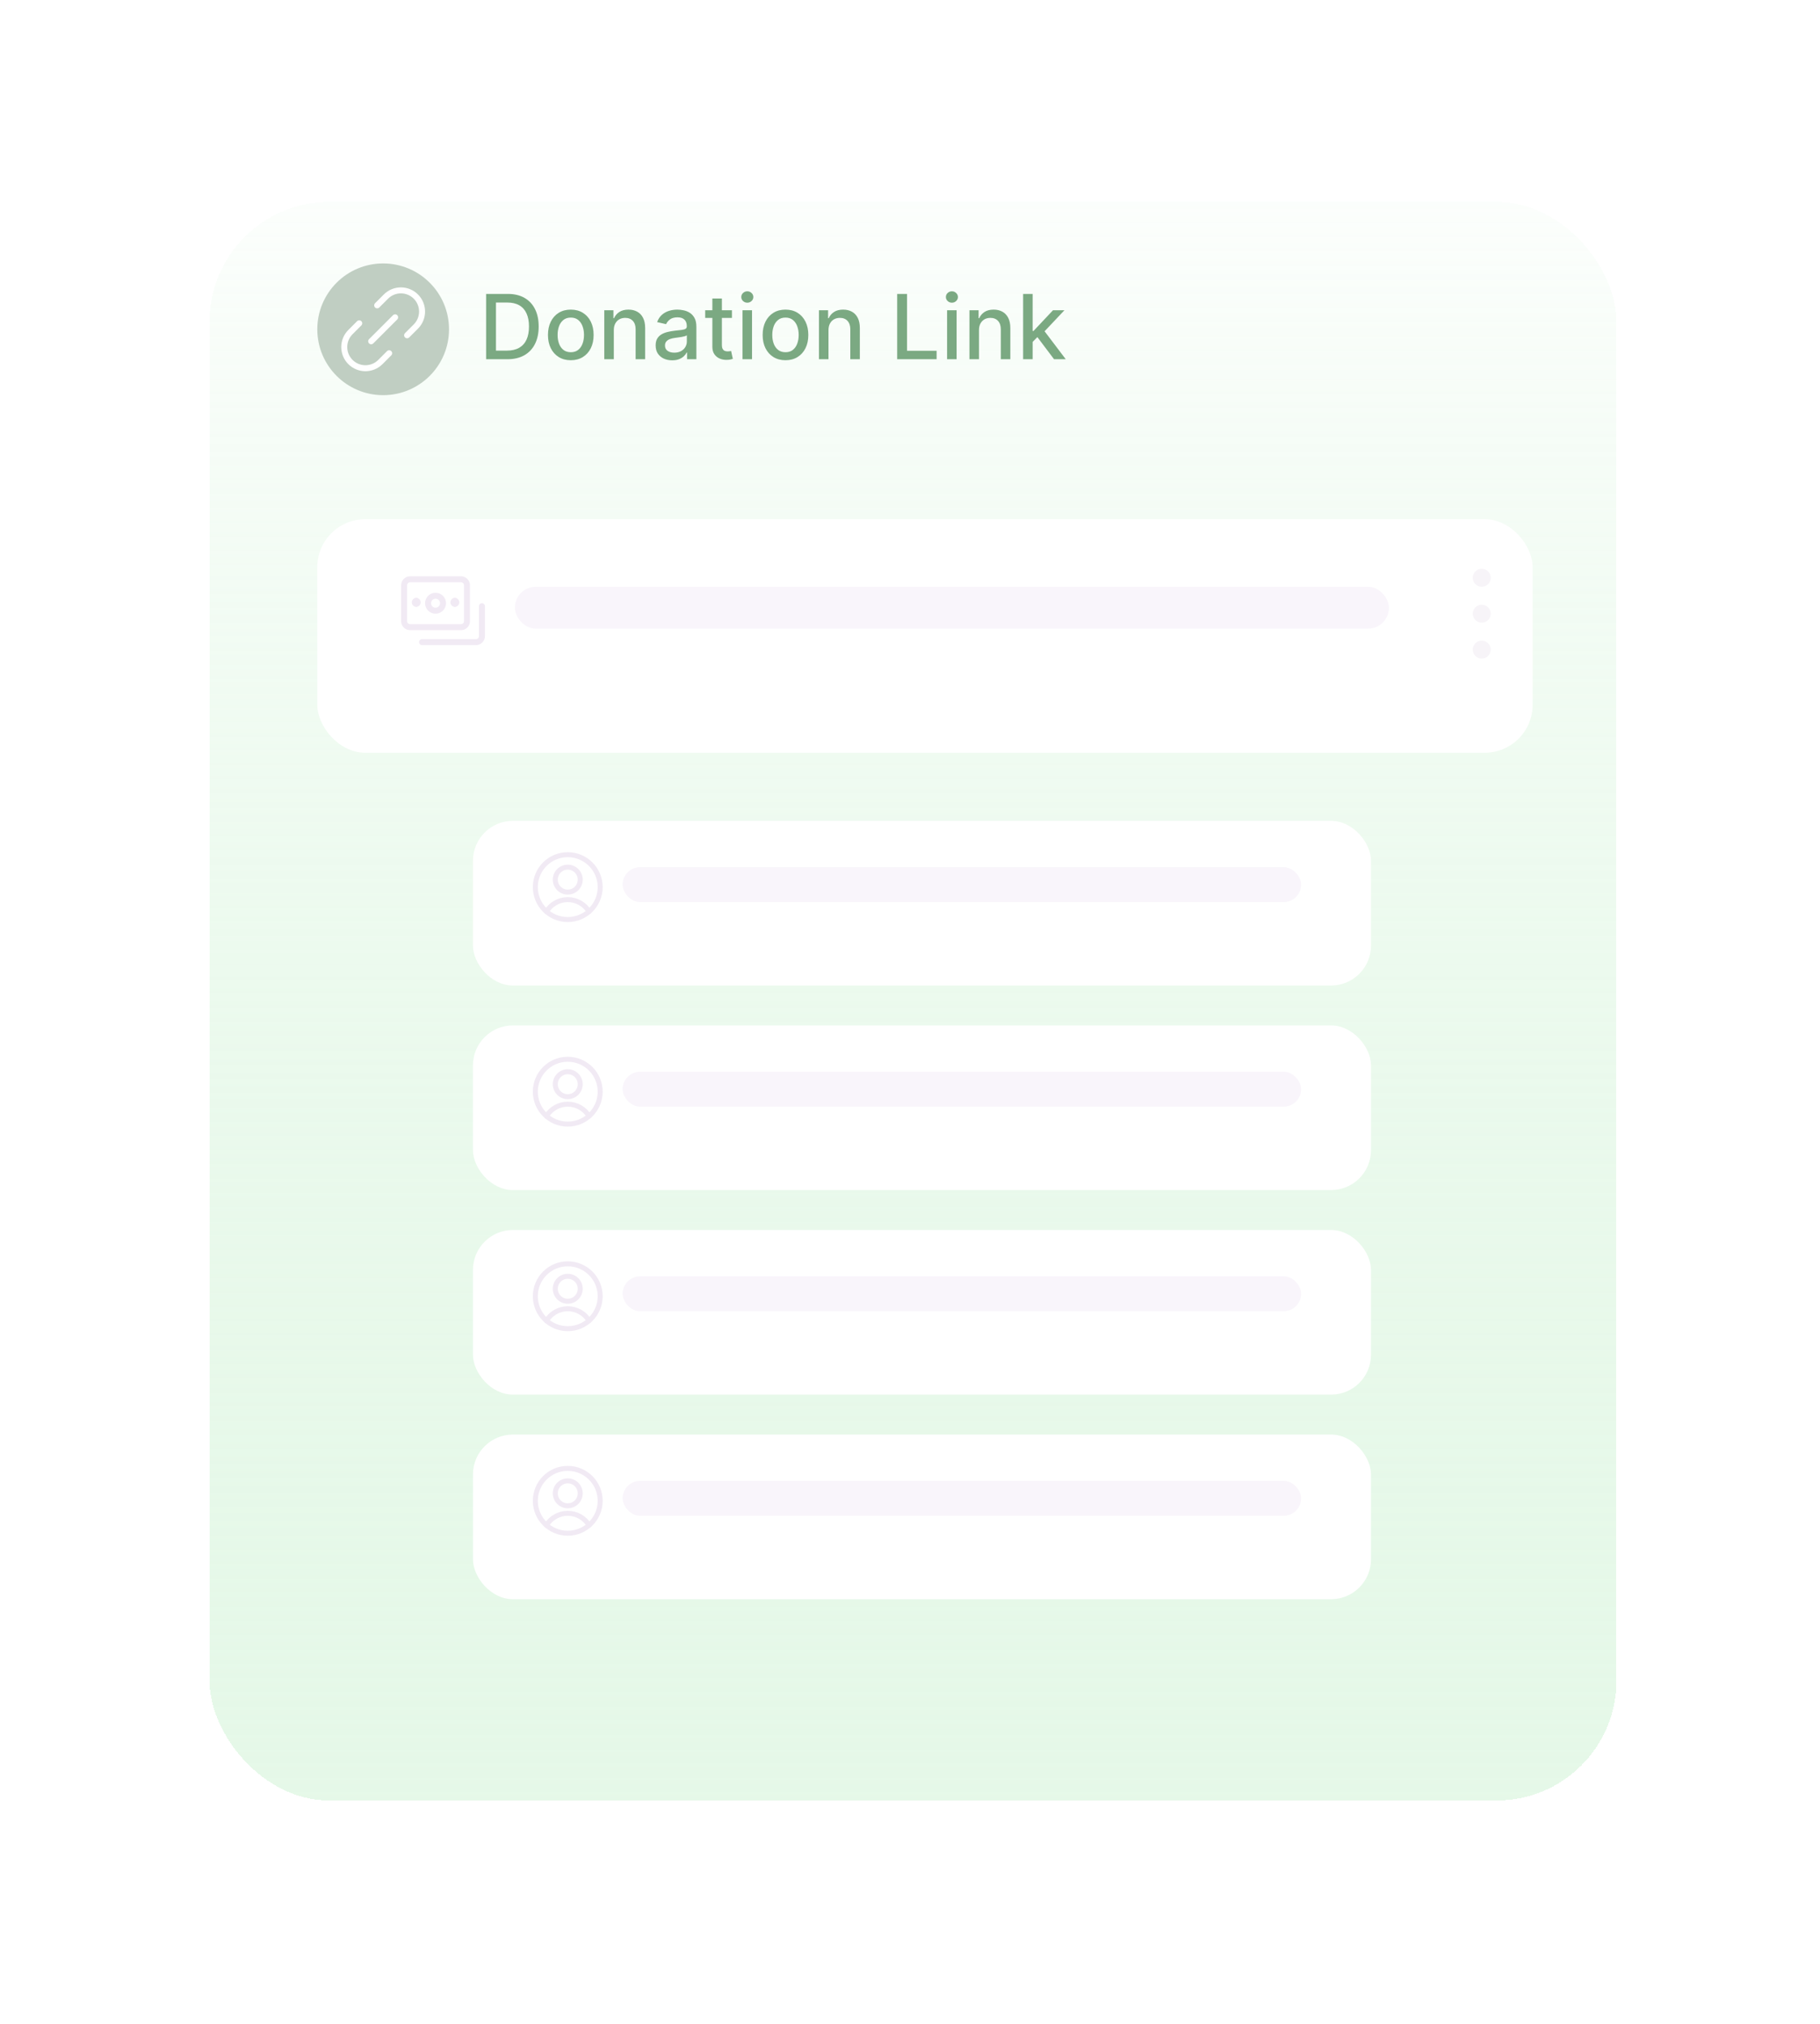 <svg width="304" height="338" viewBox="0 0 304 338" fill="none" xmlns="http://www.w3.org/2000/svg">
<g filter="url(#filter0_d_6365_25440)">
<rect x="25" y="21" width="254" height="288" rx="28" fill="white"/>
</g>
<g filter="url(#filter1_d_6365_25440)">
<rect x="35" y="30" width="235" height="267" rx="20" fill="url(#paint0_linear_6365_25440)" shape-rendering="crispEdges"/>
</g>
<g filter="url(#filter2_d_6365_25440)">
<rect x="53" y="83" width="203" height="39" rx="8" fill="white"/>
</g>
<path d="M84.73 60H81.198V49.091H84.842C85.911 49.091 86.829 49.309 87.596 49.746C88.363 50.179 88.951 50.803 89.359 51.616C89.771 52.425 89.977 53.397 89.977 54.529C89.977 55.666 89.769 56.642 89.354 57.459C88.942 58.276 88.345 58.904 87.564 59.345C86.783 59.782 85.838 60 84.73 60ZM82.844 58.562H84.64C85.471 58.562 86.161 58.406 86.712 58.093C87.262 57.777 87.674 57.321 87.947 56.724C88.221 56.124 88.358 55.392 88.358 54.529C88.358 53.674 88.221 52.947 87.947 52.351C87.678 51.754 87.275 51.301 86.738 50.992C86.202 50.684 85.536 50.529 84.741 50.529H82.844V58.562ZM95.342 60.165C94.575 60.165 93.906 59.989 93.334 59.638C92.762 59.286 92.318 58.794 92.002 58.162C91.686 57.53 91.528 56.791 91.528 55.946C91.528 55.098 91.686 54.355 92.002 53.72C92.318 53.084 92.762 52.591 93.334 52.239C93.906 51.887 94.575 51.712 95.342 51.712C96.109 51.712 96.779 51.887 97.35 52.239C97.922 52.591 98.366 53.084 98.682 53.72C98.998 54.355 99.156 55.098 99.156 55.946C99.156 56.791 98.998 57.53 98.682 58.162C98.366 58.794 97.922 59.286 97.35 59.638C96.779 59.989 96.109 60.165 95.342 60.165ZM95.348 58.828C95.845 58.828 96.257 58.697 96.583 58.434C96.91 58.171 97.151 57.821 97.308 57.385C97.468 56.948 97.547 56.467 97.547 55.941C97.547 55.419 97.468 54.94 97.308 54.503C97.151 54.062 96.91 53.709 96.583 53.443C96.257 53.176 95.845 53.043 95.348 53.043C94.847 53.043 94.431 53.176 94.101 53.443C93.774 53.709 93.531 54.062 93.371 54.503C93.215 54.94 93.137 55.419 93.137 55.941C93.137 56.467 93.215 56.948 93.371 57.385C93.531 57.821 93.774 58.171 94.101 58.434C94.431 58.697 94.847 58.828 95.348 58.828ZM102.527 55.142V60H100.934V51.818H102.463V53.15H102.564C102.752 52.717 103.047 52.369 103.448 52.106C103.853 51.843 104.363 51.712 104.977 51.712C105.534 51.712 106.023 51.829 106.442 52.063C106.861 52.294 107.186 52.639 107.417 53.097C107.647 53.555 107.763 54.121 107.763 54.796V60H106.17V54.988C106.17 54.395 106.016 53.931 105.707 53.597C105.398 53.26 104.973 53.091 104.434 53.091C104.064 53.091 103.736 53.171 103.448 53.331C103.164 53.491 102.939 53.725 102.772 54.034C102.608 54.34 102.527 54.709 102.527 55.142ZM112.28 60.181C111.761 60.181 111.293 60.085 110.874 59.894C110.455 59.698 110.123 59.416 109.877 59.047C109.636 58.677 109.515 58.224 109.515 57.688C109.515 57.227 109.604 56.847 109.782 56.548C109.959 56.25 110.199 56.014 110.501 55.84C110.803 55.666 111.14 55.534 111.513 55.446C111.886 55.357 112.266 55.289 112.653 55.243C113.143 55.186 113.54 55.14 113.846 55.105C114.151 55.066 114.373 55.004 114.512 54.918C114.65 54.833 114.719 54.695 114.719 54.503V54.466C114.719 54 114.588 53.64 114.325 53.384C114.066 53.129 113.679 53.001 113.164 53.001C112.628 53.001 112.205 53.12 111.896 53.358C111.591 53.592 111.38 53.853 111.262 54.141L109.766 53.8C109.943 53.303 110.202 52.901 110.543 52.596C110.888 52.287 111.284 52.063 111.731 51.925C112.179 51.783 112.649 51.712 113.143 51.712C113.469 51.712 113.816 51.751 114.181 51.829C114.551 51.903 114.895 52.042 115.215 52.244C115.538 52.447 115.803 52.736 116.009 53.113C116.214 53.485 116.317 53.97 116.317 54.567V60H114.762V58.881H114.698C114.595 59.087 114.441 59.29 114.235 59.489C114.029 59.688 113.764 59.853 113.441 59.984C113.118 60.115 112.731 60.181 112.28 60.181ZM112.626 58.903C113.066 58.903 113.443 58.816 113.755 58.642C114.071 58.468 114.311 58.24 114.474 57.96C114.641 57.676 114.725 57.372 114.725 57.049V55.994C114.668 56.051 114.558 56.104 114.395 56.154C114.235 56.2 114.052 56.241 113.846 56.277C113.64 56.309 113.439 56.339 113.244 56.367C113.049 56.392 112.885 56.413 112.754 56.431C112.445 56.47 112.163 56.536 111.907 56.628C111.655 56.721 111.452 56.854 111.3 57.028C111.151 57.198 111.076 57.425 111.076 57.709C111.076 58.104 111.222 58.402 111.513 58.604C111.804 58.803 112.175 58.903 112.626 58.903ZM122.258 51.818V53.097H117.789V51.818H122.258ZM118.987 49.858H120.58V57.598C120.58 57.907 120.626 58.139 120.719 58.295C120.811 58.448 120.93 58.553 121.076 58.61C121.225 58.663 121.386 58.69 121.56 58.69C121.688 58.69 121.8 58.681 121.896 58.663C121.992 58.645 122.066 58.631 122.12 58.62L122.407 59.936C122.315 59.972 122.184 60.007 122.013 60.043C121.843 60.082 121.63 60.103 121.374 60.106C120.955 60.114 120.564 60.039 120.202 59.883C119.84 59.727 119.547 59.485 119.323 59.158C119.099 58.832 118.987 58.422 118.987 57.928V49.858ZM124.02 60V51.818H125.613V60H124.02ZM124.824 50.556C124.547 50.556 124.309 50.463 124.11 50.279C123.915 50.091 123.817 49.867 123.817 49.608C123.817 49.345 123.915 49.121 124.11 48.936C124.309 48.748 124.547 48.654 124.824 48.654C125.101 48.654 125.337 48.748 125.533 48.936C125.732 49.121 125.831 49.345 125.831 49.608C125.831 49.867 125.732 50.091 125.533 50.279C125.337 50.463 125.101 50.556 124.824 50.556ZM131.202 60.165C130.435 60.165 129.765 59.989 129.193 59.638C128.622 59.286 128.178 58.794 127.862 58.162C127.546 57.53 127.388 56.791 127.388 55.946C127.388 55.098 127.546 54.355 127.862 53.72C128.178 53.084 128.622 52.591 129.193 52.239C129.765 51.887 130.435 51.712 131.202 51.712C131.969 51.712 132.638 51.887 133.21 52.239C133.782 52.591 134.225 53.084 134.541 53.72C134.858 54.355 135.016 55.098 135.016 55.946C135.016 56.791 134.858 57.53 134.541 58.162C134.225 58.794 133.782 59.286 133.21 59.638C132.638 59.989 131.969 60.165 131.202 60.165ZM131.207 58.828C131.704 58.828 132.116 58.697 132.443 58.434C132.769 58.171 133.011 57.821 133.167 57.385C133.327 56.948 133.407 56.467 133.407 55.941C133.407 55.419 133.327 54.94 133.167 54.503C133.011 54.062 132.769 53.709 132.443 53.443C132.116 53.176 131.704 53.043 131.207 53.043C130.706 53.043 130.291 53.176 129.96 53.443C129.634 53.709 129.391 54.062 129.231 54.503C129.074 54.94 128.996 55.419 128.996 55.941C128.996 56.467 129.074 56.948 129.231 57.385C129.391 57.821 129.634 58.171 129.96 58.434C130.291 58.697 130.706 58.828 131.207 58.828ZM138.386 55.142V60H136.793V51.818H138.322V53.15H138.423C138.612 52.717 138.906 52.369 139.308 52.106C139.712 51.843 140.222 51.712 140.836 51.712C141.394 51.712 141.882 51.829 142.301 52.063C142.72 52.294 143.045 52.639 143.276 53.097C143.507 53.555 143.622 54.121 143.622 54.796V60H142.029V54.988C142.029 54.395 141.875 53.931 141.566 53.597C141.257 53.26 140.833 53.091 140.293 53.091C139.924 53.091 139.595 53.171 139.308 53.331C139.023 53.491 138.798 53.725 138.631 54.034C138.468 54.34 138.386 54.709 138.386 55.142ZM149.856 60V49.091H151.502V58.583H156.445V60H149.856ZM158.195 60V51.818H159.787V60H158.195ZM158.999 50.556C158.722 50.556 158.484 50.463 158.285 50.279C158.09 50.091 157.992 49.867 157.992 49.608C157.992 49.345 158.09 49.121 158.285 48.936C158.484 48.748 158.722 48.654 158.999 48.654C159.276 48.654 159.512 48.748 159.707 48.936C159.906 49.121 160.006 49.345 160.006 49.608C160.006 49.867 159.906 50.091 159.707 50.279C159.512 50.463 159.276 50.556 158.999 50.556ZM163.523 55.142V60H161.93V51.818H163.459V53.15H163.56C163.748 52.717 164.043 52.369 164.444 52.106C164.849 51.843 165.359 51.712 165.973 51.712C166.531 51.712 167.019 51.829 167.438 52.063C167.857 52.294 168.182 52.639 168.413 53.097C168.643 53.555 168.759 54.121 168.759 54.796V60H167.166V54.988C167.166 54.395 167.012 53.931 166.703 53.597C166.394 53.26 165.969 53.091 165.43 53.091C165.06 53.091 164.732 53.171 164.444 53.331C164.16 53.491 163.935 53.725 163.768 54.034C163.604 54.34 163.523 54.709 163.523 55.142ZM172.36 57.225L172.349 55.281H172.626L175.886 51.818H177.793L174.075 55.76H173.825L172.36 57.225ZM170.895 60V49.091H172.488V60H170.895ZM176.062 60L173.132 56.111L174.229 54.998L178.017 60H176.062Z" fill="#7BA982"/>
<circle cx="64" cy="55" r="11" fill="#C0CEC2"/>
<g clip-path="url(#clip0_6365_25440)">
<path d="M63 51L64.464 49.535C65.845 48.155 68.084 48.155 69.464 49.535C70.845 50.916 70.845 53.155 69.464 54.535L68 56" stroke="white" stroke-linecap="round" stroke-linejoin="round"/>
<path d="M65 59L63.536 60.465C62.155 61.845 59.916 61.845 58.536 60.465C57.155 59.084 57.155 56.845 58.536 55.465L60 54" stroke="white" stroke-linecap="round" stroke-linejoin="round"/>
<path d="M66 53L62 57" stroke="white" stroke-linecap="round" stroke-linejoin="round"/>
</g>
<circle cx="247.5" cy="96.5" r="1.5" fill="#F7F4F8"/>
<circle cx="247.5" cy="102.5" r="1.5" fill="#F7F4F8"/>
<circle cx="247.5" cy="108.5" r="1.5" fill="#F7F4F8"/>
<path d="M77 96.75H68.5C67.948 96.75 67.5 97.198 67.5 97.75V103.75C67.5 104.302 67.948 104.75 68.5 104.75H77C77.552 104.75 78 104.302 78 103.75V97.75C78 97.198 77.552 96.75 77 96.75Z" stroke="#F1EAF4" stroke-linecap="round" stroke-linejoin="round"/>
<path d="M70.5 107.25H79.5C79.765 107.25 80.02 107.145 80.207 106.957C80.395 106.77 80.5 106.515 80.5 106.25V101.25" stroke="#F1EAF4" stroke-linecap="round" stroke-linejoin="round"/>
<path d="M69.525 100.856C69.387 100.856 69.275 100.745 69.275 100.606C69.275 100.468 69.387 100.356 69.525 100.356" stroke="#F1EAF4" stroke-linecap="round" stroke-linejoin="round"/>
<path d="M69.525 100.856C69.663 100.856 69.775 100.745 69.775 100.606C69.775 100.468 69.663 100.356 69.525 100.356" stroke="#F1EAF4" stroke-linecap="round" stroke-linejoin="round"/>
<path d="M75.975 100.856C75.837 100.856 75.725 100.745 75.725 100.606C75.725 100.468 75.837 100.356 75.975 100.356" stroke="#F1EAF4" stroke-linecap="round" stroke-linejoin="round"/>
<path d="M75.975 100.856C76.113 100.856 76.225 100.745 76.225 100.606C76.225 100.468 76.113 100.356 75.975 100.356" stroke="#F1EAF4" stroke-linecap="round" stroke-linejoin="round"/>
<path d="M72.75 102C73.44 102 74 101.44 74 100.75C74 100.06 73.44 99.5 72.75 99.5C72.06 99.5 71.5 100.06 71.5 100.75C71.5 101.44 72.06 102 72.75 102Z" stroke="#F1EAF4" stroke-linecap="round" stroke-linejoin="round"/>
<rect x="86" y="98" width="146" height="7" rx="3.5" fill="#F9F5FB"/>
<g filter="url(#filter3_d_6365_25440)">
<rect x="79" y="134" width="150" height="27.5" rx="6.667" fill="white"/>
</g>
<g clip-path="url(#clip1_6365_25440)">
<path d="M94.833 149C95.984 149 96.917 148.067 96.917 146.916C96.917 145.766 95.984 144.833 94.833 144.833C93.683 144.833 92.75 145.766 92.75 146.916C92.75 148.067 93.683 149 94.833 149Z" stroke="#F1EAF4" stroke-width="0.833" stroke-linecap="round" stroke-linejoin="round"/>
<path d="M91.275 152.25C91.647 151.639 92.17 151.135 92.793 150.785C93.416 150.435 94.119 150.251 94.834 150.251C95.548 150.251 96.251 150.435 96.874 150.785C97.498 151.135 98.02 151.639 98.392 152.25" stroke="#F1EAF4" stroke-width="0.833" stroke-linecap="round" stroke-linejoin="round"/>
<path d="M94.833 153.583C97.825 153.583 100.25 151.158 100.25 148.167C100.25 145.175 97.825 142.75 94.833 142.75C91.842 142.75 89.417 145.175 89.417 148.167C89.417 151.158 91.842 153.583 94.833 153.583Z" stroke="#F1EAF4" stroke-width="0.833" stroke-linecap="round" stroke-linejoin="round"/>
</g>
<rect x="104" y="144.833" width="113.333" height="5.833" rx="2.917" fill="#F9F5FB"/>
<g filter="url(#filter4_d_6365_25440)">
<rect x="79" y="202.333" width="150" height="27.5" rx="6.667" fill="white"/>
</g>
<g clip-path="url(#clip2_6365_25440)">
<path d="M94.833 217.333C95.984 217.333 96.917 216.4 96.917 215.249C96.917 214.099 95.984 213.166 94.833 213.166C93.683 213.166 92.75 214.099 92.75 215.249C92.75 216.4 93.683 217.333 94.833 217.333Z" stroke="#F1EAF4" stroke-width="0.833" stroke-linecap="round" stroke-linejoin="round"/>
<path d="M91.275 220.583C91.647 219.972 92.17 219.468 92.793 219.118C93.416 218.768 94.119 218.584 94.834 218.584C95.548 218.584 96.251 218.768 96.874 219.118C97.498 219.468 98.02 219.972 98.392 220.583" stroke="#F1EAF4" stroke-width="0.833" stroke-linecap="round" stroke-linejoin="round"/>
<path d="M94.833 221.916C97.825 221.916 100.25 219.491 100.25 216.5C100.25 213.508 97.825 211.083 94.833 211.083C91.842 211.083 89.417 213.508 89.417 216.5C89.417 219.491 91.842 221.916 94.833 221.916Z" stroke="#F1EAF4" stroke-width="0.833" stroke-linecap="round" stroke-linejoin="round"/>
</g>
<rect x="104" y="213.167" width="113.333" height="5.833" rx="2.917" fill="#F9F5FB"/>
<g filter="url(#filter5_d_6365_25440)">
<rect x="79" y="168.167" width="150" height="27.5" rx="6.667" fill="white"/>
</g>
<g clip-path="url(#clip3_6365_25440)">
<path d="M94.833 183.167C95.984 183.167 96.917 182.234 96.917 181.083C96.917 179.933 95.984 179 94.833 179C93.683 179 92.75 179.933 92.75 181.083C92.75 182.234 93.683 183.167 94.833 183.167Z" stroke="#F1EAF4" stroke-width="0.833" stroke-linecap="round" stroke-linejoin="round"/>
<path d="M91.275 186.416C91.647 185.806 92.17 185.301 92.793 184.951C93.416 184.601 94.119 184.417 94.834 184.417C95.548 184.417 96.251 184.601 96.874 184.951C97.498 185.301 98.02 185.806 98.392 186.416" stroke="#F1EAF4" stroke-width="0.833" stroke-linecap="round" stroke-linejoin="round"/>
<path d="M94.833 187.75C97.825 187.75 100.25 185.325 100.25 182.333C100.25 179.342 97.825 176.917 94.833 176.917C91.842 176.917 89.417 179.342 89.417 182.333C89.417 185.325 91.842 187.75 94.833 187.75Z" stroke="#F1EAF4" stroke-width="0.833" stroke-linecap="round" stroke-linejoin="round"/>
</g>
<rect x="104" y="179" width="113.333" height="5.833" rx="2.917" fill="#F9F5FB"/>
<g filter="url(#filter6_d_6365_25440)">
<rect x="79" y="236.5" width="150" height="27.5" rx="6.667" fill="white"/>
</g>
<g clip-path="url(#clip4_6365_25440)">
<path d="M94.833 251.5C95.984 251.5 96.917 250.567 96.917 249.416C96.917 248.266 95.984 247.333 94.833 247.333C93.683 247.333 92.75 248.266 92.75 249.416C92.75 250.567 93.683 251.5 94.833 251.5Z" stroke="#F1EAF4" stroke-width="0.833" stroke-linecap="round" stroke-linejoin="round"/>
<path d="M91.275 254.749C91.647 254.139 92.17 253.634 92.793 253.284C93.416 252.934 94.119 252.75 94.834 252.75C95.548 252.75 96.251 252.934 96.874 253.284C97.498 253.634 98.02 254.139 98.392 254.749" stroke="#F1EAF4" stroke-width="0.833" stroke-linecap="round" stroke-linejoin="round"/>
<path d="M94.833 256.083C97.825 256.083 100.25 253.658 100.25 250.666C100.25 247.675 97.825 245.25 94.833 245.25C91.842 245.25 89.417 247.675 89.417 250.666C89.417 253.658 91.842 256.083 94.833 256.083Z" stroke="#F1EAF4" stroke-width="0.833" stroke-linecap="round" stroke-linejoin="round"/>
</g>
<rect x="104" y="247.333" width="113.333" height="5.833" rx="2.917" fill="#F9F5FB"/>
<defs>
<filter id="filter0_d_6365_25440" x="0.4" y="0.4" width="303.2" height="337.2" filterUnits="userSpaceOnUse" color-interpolation-filters="sRGB">
<feFlood flood-opacity="0" result="BackgroundImageFix"/>
<feColorMatrix in="SourceAlpha" type="matrix" values="0 0 0 0 0 0 0 0 0 0 0 0 0 0 0 0 0 0 127 0" result="hardAlpha"/>
<feMorphology radius="7" operator="dilate" in="SourceAlpha" result="effect1_dropShadow_6365_25440"/>
<feOffset dy="4"/>
<feGaussianBlur stdDeviation="8.8"/>
<feComposite in2="hardAlpha" operator="out"/>
<feColorMatrix type="matrix" values="0 0 0 0 0.889 0 0 0 0 0.846 0 0 0 0 0.931 0 0 0 0.21 0"/>
<feBlend mode="normal" in2="BackgroundImageFix" result="effect1_dropShadow_6365_25440"/>
<feBlend mode="normal" in="SourceGraphic" in2="effect1_dropShadow_6365_25440" result="shape"/>
</filter>
<filter id="filter1_d_6365_25440" x="12.13" y="10.848" width="280.741" height="312.741" filterUnits="userSpaceOnUse" color-interpolation-filters="sRGB">
<feFlood flood-opacity="0" result="BackgroundImageFix"/>
<feColorMatrix in="SourceAlpha" type="matrix" values="0 0 0 0 0 0 0 0 0 0 0 0 0 0 0 0 0 0 127 0" result="hardAlpha"/>
<feMorphology radius="6.508" operator="dilate" in="SourceAlpha" result="effect1_dropShadow_6365_25440"/>
<feOffset dy="3.719"/>
<feGaussianBlur stdDeviation="8.181"/>
<feComposite in2="hardAlpha" operator="out"/>
<feColorMatrix type="matrix" values="0 0 0 0 0.889 0 0 0 0 0.846 0 0 0 0 0.931 0 0 0 0.21 0"/>
<feBlend mode="normal" in2="BackgroundImageFix" result="effect1_dropShadow_6365_25440"/>
<feBlend mode="normal" in="SourceGraphic" in2="effect1_dropShadow_6365_25440" result="shape"/>
</filter>
<filter id="filter2_d_6365_25440" x="50.1" y="83" width="208.8" height="45.619" filterUnits="userSpaceOnUse" color-interpolation-filters="sRGB">
<feFlood flood-opacity="0" result="BackgroundImageFix"/>
<feColorMatrix in="SourceAlpha" type="matrix" values="0 0 0 0 0 0 0 0 0 0 0 0 0 0 0 0 0 0 127 0" result="hardAlpha"/>
<feMorphology radius="1" operator="erode" in="SourceAlpha" result="effect1_dropShadow_6365_25440"/>
<feOffset dy="3.719"/>
<feGaussianBlur stdDeviation="1.95"/>
<feComposite in2="hardAlpha" operator="out"/>
<feColorMatrix type="matrix" values="0 0 0 0 0.705 0 0 0 0 0.684 0 0 0 0 0.727 0 0 0 0.21 0"/>
<feBlend mode="normal" in2="BackgroundImageFix" result="effect1_dropShadow_6365_25440"/>
<feBlend mode="normal" in="SourceGraphic" in2="effect1_dropShadow_6365_25440" result="shape"/>
</filter>
<filter id="filter3_d_6365_25440" x="76.583" y="134" width="154.833" height="33.016" filterUnits="userSpaceOnUse" color-interpolation-filters="sRGB">
<feFlood flood-opacity="0" result="BackgroundImageFix"/>
<feColorMatrix in="SourceAlpha" type="matrix" values="0 0 0 0 0 0 0 0 0 0 0 0 0 0 0 0 0 0 127 0" result="hardAlpha"/>
<feMorphology radius="0.833" operator="erode" in="SourceAlpha" result="effect1_dropShadow_6365_25440"/>
<feOffset dy="3.099"/>
<feGaussianBlur stdDeviation="1.625"/>
<feComposite in2="hardAlpha" operator="out"/>
<feColorMatrix type="matrix" values="0 0 0 0 0.705 0 0 0 0 0.684 0 0 0 0 0.727 0 0 0 0.21 0"/>
<feBlend mode="normal" in2="BackgroundImageFix" result="effect1_dropShadow_6365_25440"/>
<feBlend mode="normal" in="SourceGraphic" in2="effect1_dropShadow_6365_25440" result="shape"/>
</filter>
<filter id="filter4_d_6365_25440" x="76.583" y="202.333" width="154.833" height="33.016" filterUnits="userSpaceOnUse" color-interpolation-filters="sRGB">
<feFlood flood-opacity="0" result="BackgroundImageFix"/>
<feColorMatrix in="SourceAlpha" type="matrix" values="0 0 0 0 0 0 0 0 0 0 0 0 0 0 0 0 0 0 127 0" result="hardAlpha"/>
<feMorphology radius="0.833" operator="erode" in="SourceAlpha" result="effect1_dropShadow_6365_25440"/>
<feOffset dy="3.099"/>
<feGaussianBlur stdDeviation="1.625"/>
<feComposite in2="hardAlpha" operator="out"/>
<feColorMatrix type="matrix" values="0 0 0 0 0.705 0 0 0 0 0.684 0 0 0 0 0.727 0 0 0 0.21 0"/>
<feBlend mode="normal" in2="BackgroundImageFix" result="effect1_dropShadow_6365_25440"/>
<feBlend mode="normal" in="SourceGraphic" in2="effect1_dropShadow_6365_25440" result="shape"/>
</filter>
<filter id="filter5_d_6365_25440" x="76.583" y="168.167" width="154.833" height="33.016" filterUnits="userSpaceOnUse" color-interpolation-filters="sRGB">
<feFlood flood-opacity="0" result="BackgroundImageFix"/>
<feColorMatrix in="SourceAlpha" type="matrix" values="0 0 0 0 0 0 0 0 0 0 0 0 0 0 0 0 0 0 127 0" result="hardAlpha"/>
<feMorphology radius="0.833" operator="erode" in="SourceAlpha" result="effect1_dropShadow_6365_25440"/>
<feOffset dy="3.099"/>
<feGaussianBlur stdDeviation="1.625"/>
<feComposite in2="hardAlpha" operator="out"/>
<feColorMatrix type="matrix" values="0 0 0 0 0.705 0 0 0 0 0.684 0 0 0 0 0.727 0 0 0 0.21 0"/>
<feBlend mode="normal" in2="BackgroundImageFix" result="effect1_dropShadow_6365_25440"/>
<feBlend mode="normal" in="SourceGraphic" in2="effect1_dropShadow_6365_25440" result="shape"/>
</filter>
<filter id="filter6_d_6365_25440" x="76.583" y="236.5" width="154.833" height="33.016" filterUnits="userSpaceOnUse" color-interpolation-filters="sRGB">
<feFlood flood-opacity="0" result="BackgroundImageFix"/>
<feColorMatrix in="SourceAlpha" type="matrix" values="0 0 0 0 0 0 0 0 0 0 0 0 0 0 0 0 0 0 127 0" result="hardAlpha"/>
<feMorphology radius="0.833" operator="erode" in="SourceAlpha" result="effect1_dropShadow_6365_25440"/>
<feOffset dy="3.099"/>
<feGaussianBlur stdDeviation="1.625"/>
<feComposite in2="hardAlpha" operator="out"/>
<feColorMatrix type="matrix" values="0 0 0 0 0.705 0 0 0 0 0.684 0 0 0 0 0.727 0 0 0 0.21 0"/>
<feBlend mode="normal" in2="BackgroundImageFix" result="effect1_dropShadow_6365_25440"/>
<feBlend mode="normal" in="SourceGraphic" in2="effect1_dropShadow_6365_25440" result="shape"/>
</filter>
<linearGradient id="paint0_linear_6365_25440" x1="152" y1="8.5" x2="152" y2="452" gradientUnits="userSpaceOnUse">
<stop stop-color="white"/>
<stop offset="1" stop-color="#B4EBBC" stop-opacity="0.27"/>
</linearGradient>
<clipPath id="clip0_6365_25440">
<rect width="14" height="14" fill="white" transform="translate(57 48)"/>
</clipPath>
<clipPath id="clip1_6365_25440">
<rect width="11.667" height="11.667" fill="white" transform="translate(89 142.333)"/>
</clipPath>
<clipPath id="clip2_6365_25440">
<rect width="11.667" height="11.667" fill="white" transform="translate(89 210.667)"/>
</clipPath>
<clipPath id="clip3_6365_25440">
<rect width="11.667" height="11.667" fill="white" transform="translate(89 176.5)"/>
</clipPath>
<clipPath id="clip4_6365_25440">
<rect width="11.667" height="11.667" fill="white" transform="translate(89 244.833)"/>
</clipPath>
</defs>
</svg>
